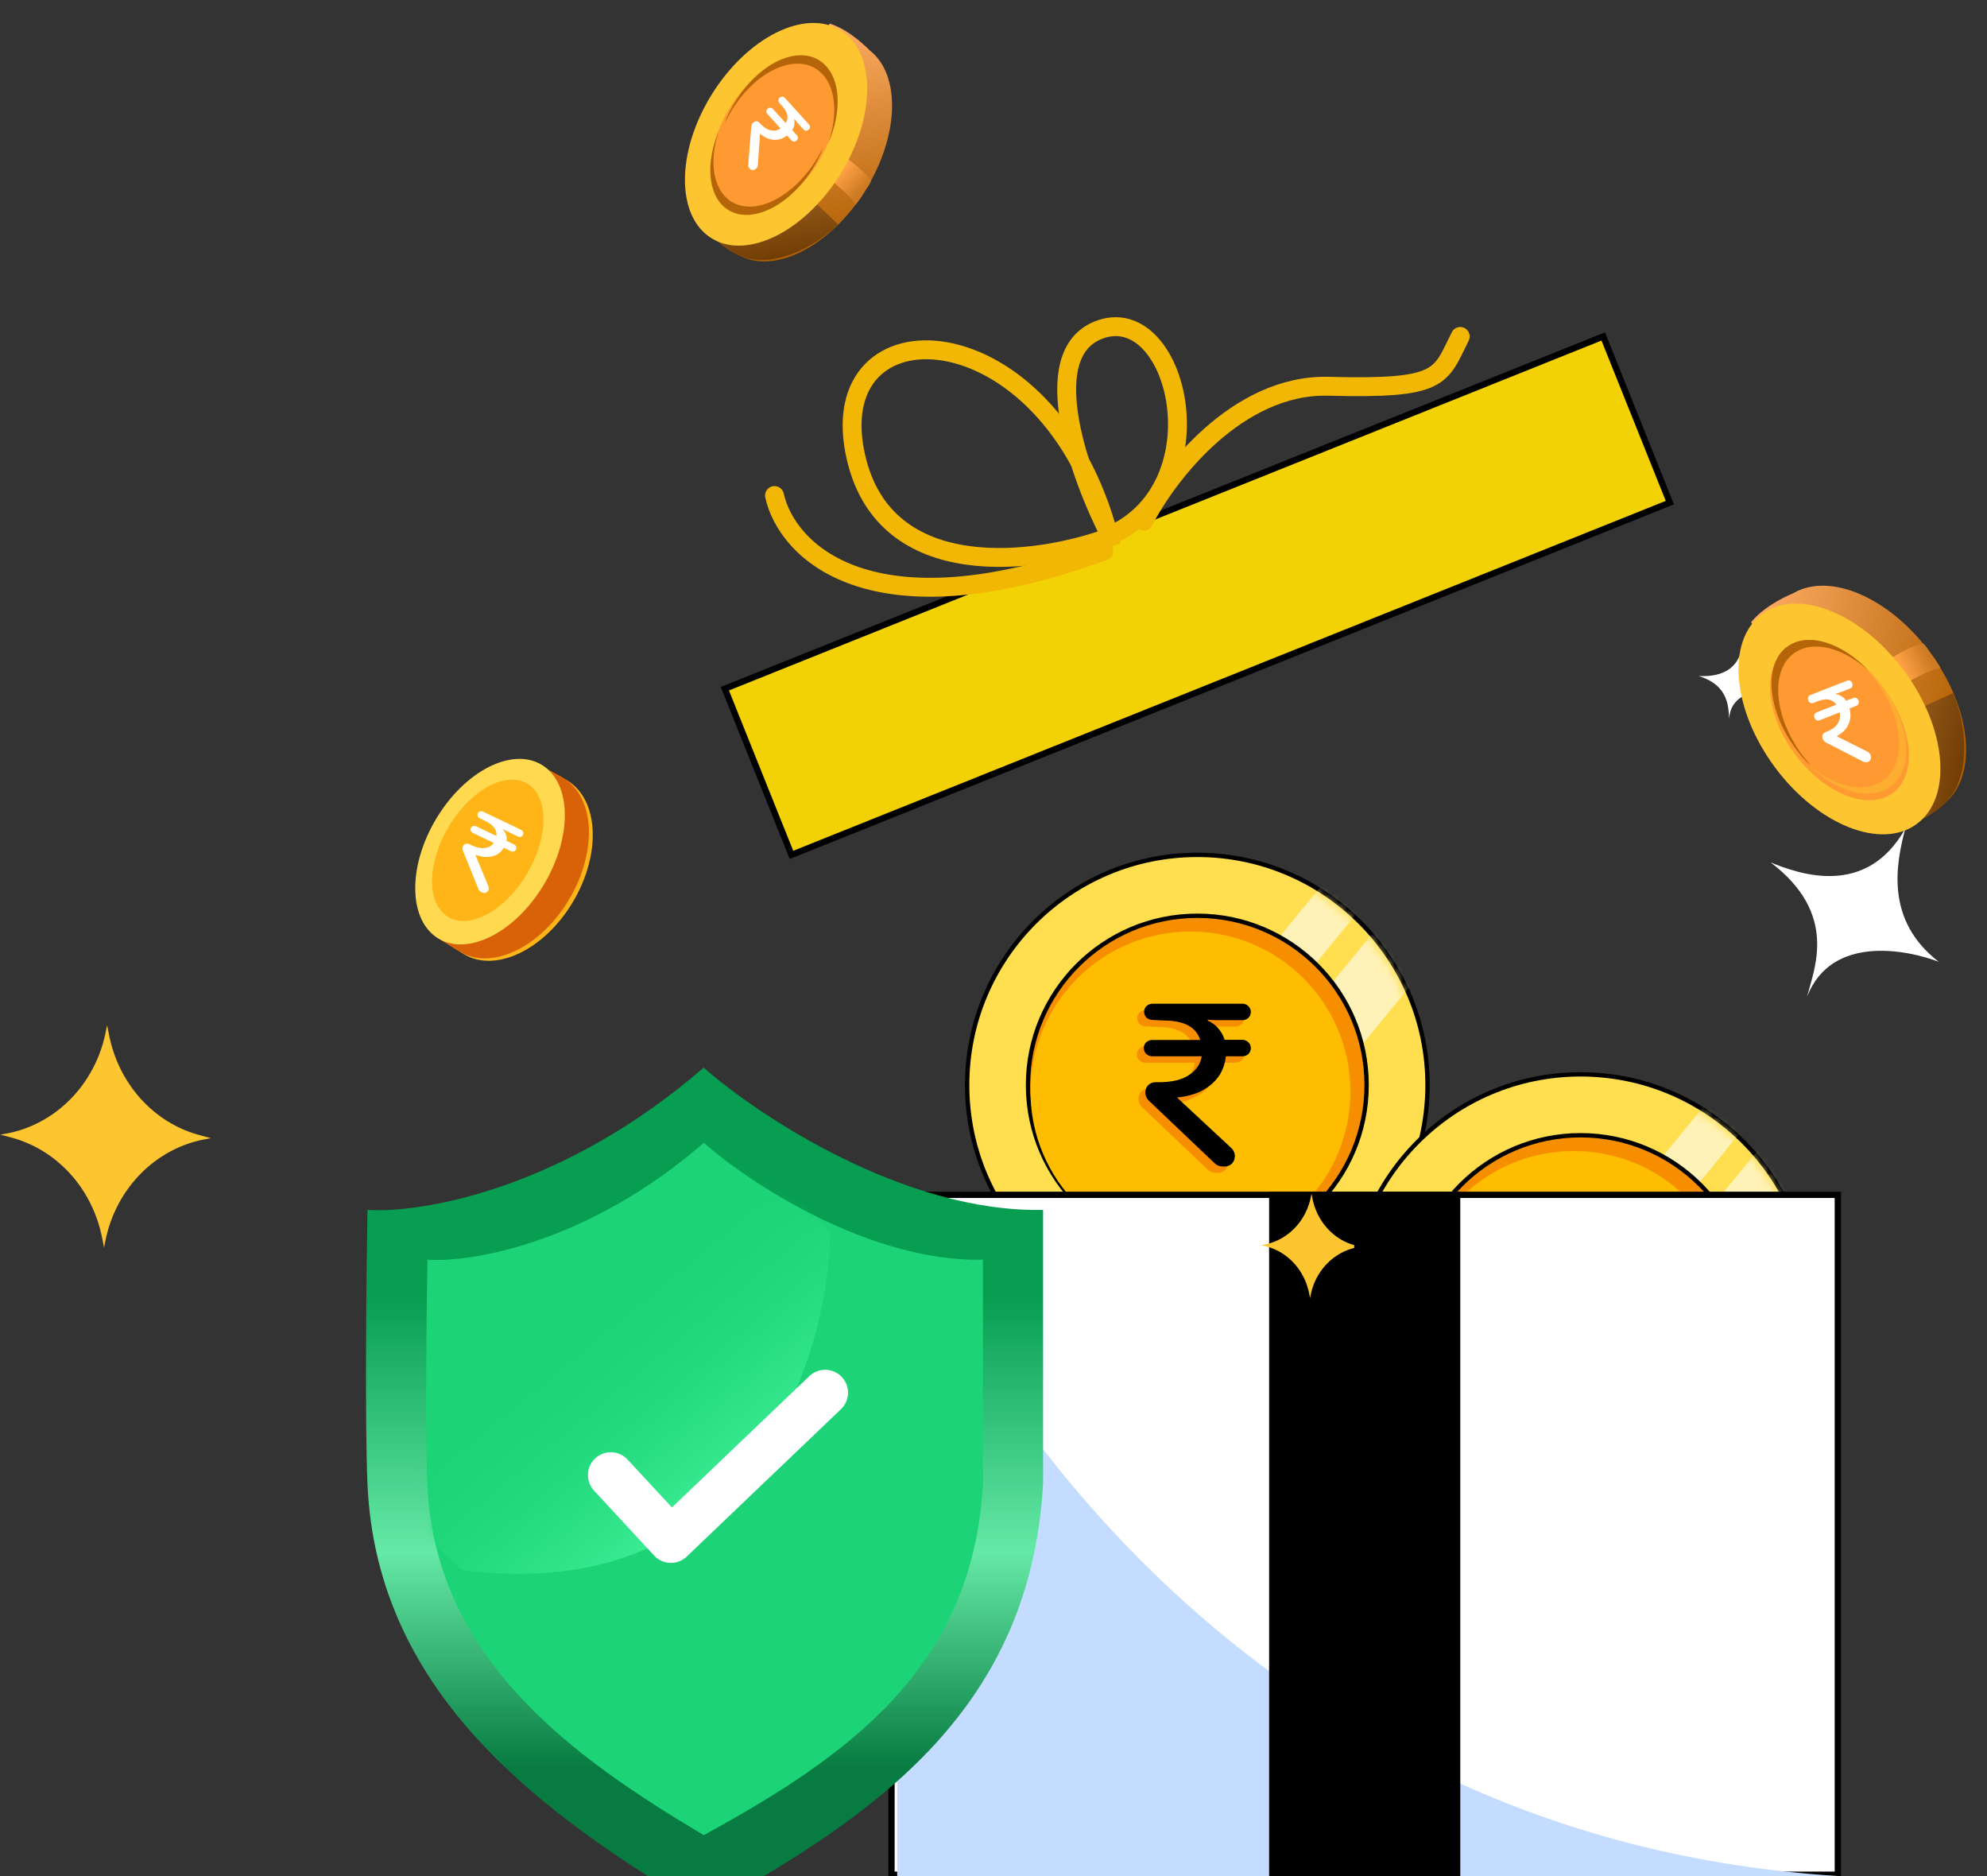 <svg width="250" height="236" viewBox="0 0 250 236" fill="none" xmlns="http://www.w3.org/2000/svg">
<rect x="0" y="0" width="250" height="236" fill="#333333" stroke="none"/>
<path d="M239.711 104.257C234.787 112.967 226.405 109.964 222.786 108.499C231.327 114.981 228.248 121.862 227.369 125.368C230.424 117.556 239.89 119.46 243.921 120.988C237.184 115.771 238.529 108.769 239.711 104.257Z" fill="white"/>
<path d="M219.199 81.316C218.589 85.064 215.211 85.094 213.73 85.048C217.622 86.235 217.429 89.089 217.576 90.452C217.638 87.27 221.258 86.706 222.894 86.721C219.811 85.748 219.371 83.078 219.199 81.316Z" fill="white"/>
<circle cx="150.646" cy="136.505" r="28.961" fill="#FFDF50" stroke="black" stroke-width="0.545"/>
<mask id="mask0_688_6143" style="mask-type:alpha" maskUnits="userSpaceOnUse" x="122" y="108" width="58" height="57">
<circle cx="150.644" cy="136.505" r="28.42" fill="#FFDF50"/>
</mask>
<g mask="url(#mask0_688_6143)">
<rect x="168.21" y="109.047" width="5.64" height="66.125" transform="rotate(39.312 168.21 109.047)" fill="#FFF2B8"/>
<rect x="175.239" y="114.303" width="7.855" height="66.125" transform="rotate(39.312 175.239 114.303)" fill="#FFF2B8"/>
</g>
<circle cx="150.643" cy="136.504" r="21.302" fill="#F78E00" stroke="black" stroke-width="0.545"/>
<circle cx="149.78" cy="137.311" r="20.126" fill="#FEBD00"/>
<path d="M144.255 129.117C144.092 129.13 143.927 129.107 143.773 129.052C143.618 128.997 143.477 128.911 143.358 128.798C143.181 128.597 143.084 128.338 143.086 128.07C143.085 127.817 143.182 127.573 143.358 127.391C143.476 127.276 143.617 127.189 143.772 127.134C143.927 127.079 144.092 127.057 144.255 127.071H155.347C155.507 127.055 155.668 127.076 155.819 127.131C155.97 127.186 156.106 127.275 156.217 127.391C156.409 127.584 156.517 127.846 156.517 128.118C156.517 128.39 156.409 128.652 156.217 128.845C156.101 128.953 155.963 129.034 155.813 129.085C155.664 129.135 155.505 129.153 155.347 129.138H153.73C153.05 129.138 152.438 129.138 151.963 129.138C151.672 129.133 151.381 129.112 151.093 129.076V129.192C151.556 129.401 151.974 129.699 152.323 130.069C152.735 130.508 153.042 131.036 153.22 131.612H155.347C155.507 131.597 155.668 131.618 155.818 131.674C155.969 131.729 156.105 131.817 156.217 131.931C156.407 132.126 156.514 132.387 156.516 132.659C156.514 132.933 156.407 133.196 156.217 133.393C156.1 133.499 155.962 133.579 155.813 133.63C155.663 133.68 155.505 133.699 155.347 133.685H153.369C153.293 134.497 153.037 135.281 152.622 135.983C152.237 136.589 151.736 137.114 151.147 137.526C150.575 137.94 149.939 138.256 149.264 138.464C148.601 138.671 147.917 138.808 147.225 138.872L154.022 145.193C154.17 145.325 154.29 145.486 154.373 145.666C154.456 145.846 154.501 146.041 154.504 146.24C154.509 146.587 154.38 146.923 154.144 147.178C154.014 147.306 153.858 147.405 153.688 147.47C153.517 147.534 153.334 147.562 153.152 147.552C152.923 147.553 152.694 147.526 152.472 147.47C152.235 147.364 152.021 147.215 151.84 147.028L143.868 139.449C143.674 139.287 143.511 139.091 143.385 138.872C143.291 138.669 143.24 138.449 143.236 138.226C143.233 138.056 143.265 137.887 143.329 137.73C143.393 137.573 143.488 137.43 143.609 137.311C143.729 137.192 143.873 137.098 144.031 137.035C144.189 136.973 144.357 136.943 144.527 136.948H144.915C145.527 136.95 146.139 136.9 146.743 136.798C147.318 136.699 147.875 136.513 148.394 136.248C148.875 135.992 149.302 135.646 149.652 135.228C150.016 134.786 150.252 134.252 150.331 133.685H144.214C144.05 133.698 143.885 133.676 143.73 133.62C143.576 133.563 143.435 133.474 143.317 133.359C143.139 133.159 143.042 132.899 143.045 132.632C143.045 132.378 143.143 132.135 143.317 131.952C143.436 131.839 143.578 131.752 143.732 131.697C143.887 131.642 144.051 131.62 144.214 131.632H150.148C149.631 130.001 148.102 129.185 145.56 129.185L144.255 129.117Z" fill="#F78E00"/>
<path d="M145.119 128.312C144.956 128.325 144.791 128.303 144.637 128.248C144.482 128.192 144.341 128.106 144.222 127.993C144.045 127.792 143.948 127.533 143.95 127.266C143.949 127.012 144.046 126.768 144.222 126.586C144.34 126.471 144.481 126.384 144.636 126.329C144.791 126.274 144.955 126.252 145.119 126.266H156.211C156.371 126.25 156.532 126.271 156.683 126.326C156.833 126.381 156.97 126.47 157.081 126.586C157.273 126.779 157.38 127.041 157.38 127.313C157.38 127.586 157.273 127.847 157.081 128.04C156.965 128.148 156.827 128.229 156.677 128.28C156.527 128.33 156.368 128.348 156.211 128.333H154.593C153.914 128.333 153.302 128.333 152.826 128.333C152.535 128.328 152.245 128.307 151.956 128.272V128.387C152.42 128.596 152.838 128.894 153.187 129.264C153.599 129.704 153.906 130.231 154.084 130.807H156.211C156.371 130.792 156.531 130.813 156.682 130.869C156.832 130.924 156.969 131.012 157.081 131.126C157.271 131.321 157.378 131.582 157.38 131.854C157.378 132.128 157.271 132.391 157.081 132.588C156.964 132.694 156.826 132.774 156.676 132.825C156.527 132.875 156.368 132.894 156.211 132.88H154.233C154.156 133.692 153.901 134.476 153.486 135.178C153.101 135.784 152.599 136.309 152.011 136.721C151.439 137.135 150.803 137.452 150.128 137.659C149.465 137.866 148.781 138.003 148.089 138.067L154.886 144.388C155.034 144.52 155.154 144.681 155.237 144.861C155.32 145.041 155.365 145.237 155.368 145.435C155.372 145.782 155.243 146.118 155.008 146.373C154.878 146.501 154.722 146.6 154.551 146.665C154.38 146.729 154.198 146.757 154.016 146.747C153.787 146.748 153.558 146.721 153.336 146.665C153.099 146.56 152.885 146.41 152.704 146.223L144.732 138.644C144.538 138.482 144.374 138.286 144.249 138.067C144.155 137.864 144.104 137.644 144.1 137.421C144.097 137.251 144.128 137.083 144.192 136.925C144.256 136.768 144.352 136.625 144.472 136.506C144.593 136.387 144.737 136.293 144.894 136.231C145.052 136.168 145.221 136.138 145.391 136.143H145.778C146.391 136.145 147.002 136.095 147.607 135.993C148.182 135.894 148.738 135.708 149.258 135.443C149.739 135.187 150.166 134.841 150.515 134.423C150.88 133.982 151.116 133.447 151.195 132.88H145.078C144.914 132.893 144.749 132.871 144.594 132.815C144.439 132.758 144.299 132.669 144.181 132.554C144.003 132.354 143.906 132.094 143.909 131.827C143.909 131.574 144.007 131.33 144.181 131.147C144.3 131.034 144.441 130.947 144.596 130.892C144.75 130.837 144.915 130.815 145.078 130.827H151.012C150.495 129.196 148.966 128.38 146.424 128.38L145.119 128.312Z" fill="black"/>
<circle cx="198.868" cy="164.114" r="28.961" fill="#FFDF50" stroke="black" stroke-width="0.545"/>
<mask id="mask1_688_6143" style="mask-type:alpha" maskUnits="userSpaceOnUse" x="170" y="135" width="58" height="58">
<circle cx="198.866" cy="164.114" r="28.42" fill="#FFDF50"/>
</mask>
<g mask="url(#mask1_688_6143)">
<rect x="216.433" y="136.656" width="5.64" height="66.125" transform="rotate(39.312 216.433 136.656)" fill="#FFF2B8"/>
<rect x="223.461" y="141.912" width="7.855" height="66.125" transform="rotate(39.312 223.461 141.912)" fill="#FFF2B8"/>
</g>
<circle cx="198.866" cy="164.116" r="21.302" fill="#F78E00" stroke="black" stroke-width="0.545"/>
<circle cx="198.003" cy="164.92" r="20.126" fill="#FEBD00"/>
<path d="M192.478 156.726C192.314 156.739 192.15 156.717 191.996 156.662C191.841 156.607 191.7 156.52 191.581 156.407C191.404 156.206 191.307 155.947 191.309 155.68C191.308 155.426 191.405 155.182 191.581 155C191.699 154.886 191.84 154.798 191.995 154.743C192.149 154.688 192.314 154.666 192.478 154.68H203.57C203.73 154.664 203.891 154.685 204.042 154.74C204.192 154.795 204.328 154.884 204.44 155C204.632 155.193 204.739 155.455 204.739 155.727C204.739 156 204.632 156.261 204.44 156.455C204.324 156.562 204.186 156.643 204.036 156.694C203.886 156.744 203.727 156.762 203.57 156.747H201.952C201.273 156.747 200.661 156.747 200.185 156.747C199.894 156.742 199.604 156.721 199.315 156.686V156.801C199.779 157.011 200.196 157.308 200.545 157.678C200.958 158.118 201.265 158.645 201.443 159.221H203.57C203.729 159.206 203.89 159.228 204.041 159.283C204.191 159.338 204.328 159.426 204.44 159.541C204.63 159.735 204.737 159.996 204.739 160.268C204.737 160.542 204.63 160.805 204.44 161.002C204.323 161.108 204.185 161.188 204.035 161.239C203.886 161.289 203.727 161.308 203.57 161.294H201.592C201.515 162.106 201.26 162.89 200.844 163.592C200.46 164.198 199.958 164.723 199.37 165.135C198.798 165.549 198.162 165.866 197.487 166.073C196.824 166.28 196.14 166.417 195.448 166.481L202.245 172.802C202.393 172.934 202.513 173.095 202.596 173.275C202.679 173.455 202.723 173.651 202.727 173.849C202.731 174.196 202.602 174.532 202.367 174.787C202.237 174.915 202.081 175.014 201.91 175.079C201.739 175.143 201.557 175.171 201.375 175.161C201.146 175.162 200.917 175.135 200.695 175.079C200.458 174.974 200.244 174.824 200.063 174.638L192.091 167.058C191.897 166.896 191.733 166.7 191.608 166.481C191.514 166.278 191.463 166.058 191.458 165.835C191.456 165.665 191.487 165.497 191.551 165.339C191.615 165.182 191.711 165.04 191.831 164.92C191.952 164.801 192.096 164.707 192.253 164.645C192.411 164.582 192.58 164.552 192.75 164.557H193.137C193.75 164.559 194.361 164.509 194.965 164.407C195.54 164.308 196.097 164.122 196.617 163.857C197.098 163.601 197.525 163.255 197.874 162.837C198.239 162.396 198.474 161.862 198.554 161.294H192.437C192.273 161.307 192.108 161.285 191.953 161.229C191.798 161.172 191.657 161.084 191.54 160.968C191.362 160.768 191.265 160.509 191.268 160.241C191.268 159.988 191.365 159.744 191.54 159.561C191.659 159.448 191.8 159.361 191.955 159.306C192.109 159.251 192.274 159.229 192.437 159.241H198.371C197.854 157.61 196.325 156.794 193.783 156.794L192.478 156.726Z" fill="#F78E00"/>
<path d="M193.342 155.921C193.178 155.934 193.014 155.912 192.859 155.857C192.705 155.802 192.564 155.715 192.445 155.602C192.268 155.401 192.171 155.142 192.173 154.875C192.171 154.621 192.269 154.377 192.445 154.195C192.563 154.081 192.704 153.993 192.858 153.938C193.013 153.883 193.178 153.861 193.342 153.875H204.434C204.593 153.859 204.755 153.88 204.905 153.935C205.056 153.99 205.192 154.079 205.304 154.195C205.495 154.388 205.603 154.65 205.603 154.922C205.603 155.195 205.495 155.456 205.304 155.65C205.187 155.757 205.05 155.838 204.9 155.889C204.75 155.939 204.591 155.957 204.434 155.942H202.816C202.136 155.942 201.525 155.942 201.049 155.942C200.758 155.937 200.468 155.916 200.179 155.881V155.996C200.642 156.206 201.06 156.503 201.409 156.873C201.821 157.313 202.128 157.84 202.306 158.416H204.434C204.593 158.402 204.754 158.423 204.905 158.478C205.055 158.533 205.191 158.621 205.304 158.736C205.493 158.93 205.601 159.191 205.603 159.463C205.601 159.737 205.494 160 205.304 160.197C205.186 160.303 205.049 160.384 204.899 160.434C204.749 160.484 204.591 160.503 204.434 160.489H202.456C202.379 161.301 202.124 162.086 201.708 162.787C201.323 163.394 200.822 163.918 200.233 164.33C199.662 164.744 199.026 165.061 198.351 165.268C197.687 165.475 197.004 165.612 196.312 165.676L203.108 171.997C203.257 172.129 203.376 172.29 203.459 172.47C203.542 172.65 203.587 172.846 203.591 173.044C203.595 173.391 203.466 173.727 203.231 173.982C203.1 174.11 202.945 174.209 202.774 174.274C202.603 174.338 202.421 174.366 202.238 174.356C202.009 174.358 201.781 174.33 201.559 174.274C201.322 174.169 201.107 174.019 200.927 173.833L192.954 166.253C192.76 166.091 192.597 165.895 192.472 165.676C192.377 165.473 192.326 165.253 192.322 165.03C192.319 164.86 192.351 164.692 192.415 164.534C192.479 164.377 192.574 164.235 192.695 164.115C192.816 163.996 192.959 163.902 193.117 163.84C193.275 163.777 193.444 163.747 193.614 163.752H194.001C194.614 163.754 195.225 163.704 195.829 163.603C196.404 163.503 196.961 163.317 197.481 163.052C197.962 162.796 198.389 162.45 198.738 162.032C199.103 161.591 199.338 161.057 199.418 160.489H193.301C193.137 160.502 192.972 160.48 192.817 160.424C192.662 160.368 192.521 160.279 192.404 160.163C192.226 159.963 192.129 159.704 192.132 159.436C192.132 159.183 192.229 158.939 192.404 158.756C192.523 158.643 192.664 158.556 192.819 158.501C192.973 158.446 193.137 158.424 193.301 158.437H199.234C198.718 156.805 197.189 155.989 194.647 155.989L193.342 155.921Z" fill="black"/>
<rect x="112.165" y="150.309" width="119.068" height="85.533" fill="white" stroke="black" stroke-width="0.792"/>
<path d="M231.184 235.997C159.904 231.584 122.618 176.931 112.885 150.156V235.997H231.184Z" fill="#C3DCFF"/>
<rect x="160.072" y="150.309" width="23.262" height="85.533" fill="black" stroke="black" stroke-width="0.792"/>
<rect x="91.2" y="86.639" width="119.068" height="22.522" transform="rotate(-21.849 91.2 86.639)" fill="#F2D205" stroke="black" stroke-width="0.792"/>
<path d="M139.562 67.613C130.495 70.937 111.431 73.587 107.711 57.592C103.06 37.598 131.992 38.637 139.562 67.613Z" stroke="#F2B705" stroke-width="2.376" stroke-linecap="round"/>
<path d="M139.693 67.371C135.906 60.049 130.308 44.628 138.205 41.524C148.077 37.644 153.818 61.075 139.693 67.371Z" stroke="#F2B705" stroke-width="2.376" stroke-linecap="round"/>
<path d="M143.914 65.548C146.863 59.773 155.636 48.297 167.137 48.592C181.512 48.961 181.144 47.486 183.724 42.326" stroke="#F2B705" stroke-width="2.376" stroke-linecap="round"/>
<path d="M97.446 62.338C98.951 69.179 109.348 80.15 138.898 69.315" stroke="#F2B705" stroke-width="2.376" stroke-linecap="round"/>
<g clip-path="url(#clip0_688_6143)">
<path d="M165.012 150.181L164.96 150.422C164.37 153.705 161.849 156.214 158.71 156.628L159.324 156.794C162.063 157.511 164.156 159.824 164.724 162.752L164.83 163.29L164.934 162.77C165.577 159.784 167.853 157.48 170.711 156.918L171.132 156.842L170.518 156.677C167.744 155.96 165.633 153.591 165.1 150.626L165.012 150.181Z" fill="#FDC530"/>
<path d="M88.528 134.311C70.772 149.699 52.934 152.652 46.234 152.204C46.094 160.405 45.899 178.776 46.234 186.648C47.374 213.452 68.758 228.557 88.528 240.328C110.536 228.25 129.659 214.796 131.24 186.648V152.204C113.82 152.562 95.507 140.425 88.528 134.311Z" fill="url(#paint0_linear_688_6143)"/>
<path d="M88.55 143.777C73.951 156.418 59.284 158.843 53.775 158.475C53.66 165.212 53.499 180.302 53.775 186.769C54.712 208.786 72.295 221.193 88.55 230.862C106.646 220.941 122.369 209.89 123.669 186.769V158.475C109.346 158.769 94.288 148.799 88.55 143.777Z" fill="#1CD477"/>
<mask id="mask2_688_6143" style="mask-type:alpha" maskUnits="userSpaceOnUse" x="53" y="143" width="71" height="90">
<path d="M88.549 143.777C73.95 156.692 59.283 159.17 53.774 158.794C53.659 165.677 53.498 181.095 53.774 187.703C54.712 210.199 72.294 222.876 88.549 232.755C106.645 222.618 122.368 211.327 123.668 187.703V158.794C109.345 159.095 94.287 148.908 88.549 143.777Z" fill="#1CD477"/>
</mask>
<g mask="url(#mask2_688_6143)">
<path d="M58.109 197.509C94.514 202.228 104.177 171.104 104.458 154.952L89.71 140.625L66.957 152.424L50.524 157.058V190.346L58.109 197.509Z" fill="url(#paint1_linear_688_6143)"/>
</g>
<path d="M76.852 185.568L84.415 193.736L103.819 175.196" stroke="white" stroke-width="5.756" stroke-linecap="round" stroke-linejoin="round"/>
</g>
<path d="M13.479 128.968L13.368 129.482C12.11 136.488 6.73 141.842 0.03 142.727L1.342 143.08C7.186 144.611 11.652 149.547 12.864 155.796L13.092 156.943L13.314 155.834C14.685 149.461 19.542 144.544 25.642 143.344L26.54 143.184L25.229 142.83C19.31 141.3 14.806 136.245 13.668 129.917L13.479 128.968Z" fill="#FDC530"/>
<path d="M242.815 82.055C237.683 75.124 230.178 71.951 225.641 74.621C225.641 74.621 222.187 75.972 220.31 78.279L222.208 80.816C221.87 84.755 223.416 89.718 226.714 94.173C230.053 98.682 234.416 101.62 238.306 102.361L239.584 104.07C239.584 104.07 242.8 102.943 244.828 100.912C248.864 97.372 248.016 89.08 242.812 82.052L242.815 82.055Z" fill="url(#paint2_linear_688_6143)"/>
<path d="M241.36 89.183C243.373 97.895 215.25 78.687 226.714 94.174C230.053 98.683 234.416 101.62 238.307 102.361L239.584 104.07C239.584 104.07 242.8 102.944 244.829 100.913C248.217 97.52 247.315 90.771 245.727 87.198L241.36 89.183Z" fill="url(#paint3_linear_688_6143)"/>
<path d="M242.816 82.055C242.814 82.048 242.155 80.956 241.916 80.955C240.284 81.075 235.406 84.416 235.406 84.416L237.391 87.592C241.826 84.342 244.14 84.019 244.14 84.019C244.14 84.019 243.743 83.225 242.814 82.052L242.816 82.055Z" fill="url(#paint4_linear_688_6143)"/>
<path d="M241.212 103.615C245.692 100.256 244.949 91.635 239.551 84.362C234.154 77.089 226.143 73.916 221.662 77.276C217.179 80.635 217.925 89.256 223.322 96.532C228.72 103.804 236.731 106.977 241.212 103.618V103.615Z" fill="#FDC530"/>
<path d="M238.155 99.755C241.235 97.458 240.724 91.562 237.014 86.588C233.303 81.614 227.796 79.445 224.716 81.742C221.634 84.039 222.147 89.935 225.858 94.911C229.568 99.884 235.075 102.054 238.155 99.757V99.755Z" fill="#FF9A32"/>
<path d="M235.382 84.602C235.182 84.424 234.986 84.252 234.781 84.081C235.157 84.49 235.52 84.922 235.867 85.374C239.5 90.204 240 95.927 236.986 98.157C234.682 99.861 230.993 99.038 227.756 96.389C227.657 96.305 227.552 96.22 227.452 96.129C227.644 96.32 227.836 96.501 228.03 96.68C231.397 99.725 235.412 100.775 237.86 98.964C240.874 96.737 240.371 91.012 236.738 86.181C236.317 85.629 235.862 85.103 235.379 84.602H235.382Z" fill="#FDAE30"/>
<path d="M224.824 81.383H224.809C221.864 83.61 222.351 89.317 225.9 94.132C226.306 94.697 226.745 95.236 227.215 95.747C227.312 95.836 227.407 95.921 227.501 96.007C227.601 96.097 227.701 96.181 227.798 96.268C227.432 95.859 227.08 95.43 226.74 94.978C223.194 90.16 222.707 84.453 225.652 82.226C227.905 80.525 231.509 81.344 234.667 83.988C234.866 84.152 235.06 84.323 235.252 84.507C231.811 80.823 227.417 79.424 224.822 81.385L224.824 81.383Z" fill="#B66408"/>
<path d="M228.167 88.417C228.001 88.482 227.858 88.478 227.74 88.405C227.63 88.333 227.549 88.229 227.505 88.099C227.457 87.969 227.453 87.842 227.494 87.719C227.538 87.585 227.644 87.486 227.81 87.42L232.382 85.634C232.548 85.569 232.684 85.573 232.798 85.65C232.92 85.719 233 85.822 233.048 85.953C233.096 86.083 233.096 86.217 233.048 86.351C233.008 86.474 232.905 86.566 232.739 86.631L232.07 86.891C231.783 87.003 231.536 87.095 231.334 87.164C231.132 87.233 231.01 87.267 230.966 87.275L230.988 87.332C231.191 87.348 231.411 87.424 231.647 87.555C231.882 87.685 232.096 87.888 232.287 88.152L233.166 87.811C233.332 87.746 233.468 87.75 233.582 87.827C233.703 87.896 233.784 87.999 233.832 88.129C233.88 88.26 233.88 88.394 233.832 88.528C233.791 88.651 233.688 88.743 233.523 88.808L232.706 89.126C232.82 89.574 232.85 89.984 232.798 90.356C232.739 90.72 232.629 91.046 232.46 91.337C232.302 91.625 232.096 91.874 231.845 92.092C231.603 92.303 231.349 92.48 231.088 92.614L234.976 94.568C235.163 94.668 235.289 94.81 235.355 94.998C235.417 95.174 235.421 95.343 235.369 95.504C235.314 95.664 235.2 95.779 235.027 95.845C234.939 95.879 234.84 95.902 234.74 95.91C234.645 95.906 234.531 95.868 234.406 95.802L229.804 93.438C229.679 93.38 229.579 93.311 229.506 93.234C229.429 93.146 229.37 93.054 229.333 92.951C229.27 92.775 229.267 92.61 229.326 92.457C229.381 92.296 229.487 92.184 229.642 92.123L229.804 92.062C230.058 91.962 230.3 91.84 230.532 91.698C230.768 91.54 230.963 91.364 231.117 91.165C231.275 90.954 231.389 90.72 231.459 90.471C231.529 90.218 231.529 89.935 231.463 89.62L228.954 90.602C228.788 90.667 228.649 90.663 228.527 90.59C228.417 90.517 228.336 90.414 228.288 90.283C228.24 90.153 228.24 90.027 228.281 89.904C228.325 89.77 228.432 89.67 228.597 89.605L231.043 88.647C230.547 87.945 229.774 87.796 228.73 88.206L228.174 88.425L228.167 88.417Z" fill="white"/>
<path d="M108.909 23.902C113.171 17.022 113.334 9.376 109.432 6.347C109.432 6.347 107.055 3.804 104.392 2.967L102.839 5.502C99.287 6.575 95.495 9.645 92.755 14.066C89.981 18.542 88.934 23.366 89.638 27.016L88.591 28.723C88.591 28.723 90.689 31.136 93.164 32.2C97.652 34.491 104.588 30.875 108.91 23.898L108.909 23.902Z" fill="url(#paint5_linear_688_6143)"/>
<path d="M102.192 25.104C95.293 29.882 102.284 -1.306 92.758 14.065C89.985 18.54 88.937 23.364 89.641 27.014L88.594 28.721C88.594 28.721 90.692 31.134 93.167 32.198C97.302 33.976 102.873 30.847 105.438 28.223L102.192 25.104Z" fill="url(#paint6_linear_688_6143)"/>
<path d="M108.908 23.904C108.913 23.899 109.637 22.946 109.555 22.737C108.884 21.356 104.278 18.262 104.278 18.262L102.197 21.094C106.57 23.834 107.654 25.74 107.654 25.74C107.654 25.74 108.209 25.118 108.91 23.901L108.908 23.904Z" fill="url(#paint7_linear_688_6143)"/>
<path d="M89.552 29.99C94.036 32.732 101.296 29.092 105.765 21.862C110.233 14.631 110.22 6.545 105.736 3.803C101.252 1.06 93.992 4.702 89.521 11.933C85.052 19.163 85.066 27.25 89.549 29.991L89.552 29.99Z" fill="#FDC530"/>
<path d="M91.856 25.985C94.928 27.874 99.892 25.383 102.942 20.421C105.991 15.46 105.972 9.905 102.9 8.016C99.828 6.126 94.864 8.619 91.813 13.581C88.764 18.542 88.782 24.097 91.855 25.986L91.856 25.985Z" fill="#FF9A32"/>
<path d="M103.294 19.27C103.381 19.035 103.462 18.804 103.54 18.566C103.314 19.035 103.063 19.502 102.789 19.961C99.838 24.805 95.022 27.227 92.031 25.372C89.746 23.954 89.183 20.453 90.37 16.711C90.409 16.595 90.446 16.474 90.492 16.355C90.391 16.589 90.299 16.819 90.211 17.05C88.724 21.043 89.202 24.909 91.63 26.414C94.619 28.27 99.436 25.845 102.388 21.001C102.723 20.442 103.024 19.863 103.293 19.268L103.294 19.27Z" fill="#B66408"/>
<path d="M103.103 7.613L103.097 7.599C100.091 5.697 95.29 8.12 92.374 13.013C92.028 13.578 91.717 14.164 91.441 14.768C91.398 14.887 91.359 15.002 91.317 15.118C91.275 15.239 91.238 15.359 91.197 15.477C91.422 15.004 91.668 14.535 91.94 14.07C94.86 9.178 99.66 6.755 102.667 8.657C104.964 10.112 105.552 13.669 104.387 17.454C104.316 17.691 104.237 17.927 104.146 18.165C106.115 13.762 105.748 9.287 103.1 7.611L103.103 7.613Z" fill="#B66408"/>
<path d="M98.069 12.958C97.96 12.838 97.914 12.715 97.934 12.591C97.956 12.473 98.013 12.371 98.105 12.291C98.195 12.208 98.297 12.164 98.411 12.158C98.535 12.152 98.653 12.21 98.762 12.33L101.77 15.641C101.879 15.761 101.922 15.878 101.898 16C101.883 16.126 101.825 16.228 101.735 16.311C101.645 16.395 101.535 16.438 101.41 16.441C101.296 16.446 101.186 16.389 101.076 16.269L100.637 15.784C100.449 15.576 100.29 15.396 100.165 15.246C100.04 15.096 99.971 15.004 99.95 14.969L99.91 15.007C99.966 15.184 99.979 15.397 99.952 15.639C99.925 15.882 99.832 16.13 99.68 16.378L100.257 17.016C100.366 17.136 100.409 17.253 100.385 17.375C100.37 17.5 100.313 17.603 100.222 17.686C100.132 17.769 100.022 17.813 99.897 17.816C99.783 17.821 99.673 17.763 99.564 17.643L99.027 17.052C98.699 17.295 98.374 17.453 98.053 17.53C97.736 17.598 97.432 17.61 97.137 17.561C96.849 17.52 96.575 17.425 96.312 17.284C96.058 17.145 95.828 16.987 95.63 16.808L95.35 20.753C95.332 20.945 95.258 21.097 95.128 21.215C95.005 21.325 94.868 21.383 94.719 21.392C94.569 21.397 94.436 21.337 94.325 21.211C94.267 21.147 94.214 21.07 94.174 20.988C94.145 20.906 94.138 20.796 94.149 20.669L94.522 15.983C94.526 15.858 94.549 15.751 94.587 15.664C94.633 15.569 94.688 15.489 94.76 15.424C94.883 15.314 95.016 15.257 95.161 15.257C95.312 15.252 95.439 15.306 95.541 15.418L95.646 15.536C95.813 15.72 95.996 15.886 96.19 16.038C96.398 16.187 96.608 16.295 96.823 16.362C97.049 16.428 97.279 16.449 97.506 16.428C97.736 16.405 97.968 16.313 98.202 16.154L96.551 14.338C96.442 14.218 96.397 14.098 96.416 13.971C96.438 13.854 96.495 13.751 96.585 13.668C96.675 13.585 96.779 13.544 96.893 13.538C97.017 13.532 97.135 13.591 97.244 13.71L98.855 15.481C99.26 14.83 99.121 14.124 98.432 13.368L98.065 12.967L98.069 12.958Z" fill="white"/>
<path d="M71.376 98.186C75.359 100.607 75.669 107.456 72.068 113.484C68.467 119.513 62.319 122.438 58.336 120.017C57.282 119.377 55.601 118.3 55.387 118.165C53.901 114.932 54.996 109.152 57.644 104.719C61.245 98.69 62.497 92.79 71.376 98.186Z" fill="#FFB517"/>
<path d="M70.89 97.882C74.874 100.302 75.183 107.152 71.582 113.18C67.981 119.209 61.833 122.134 57.85 119.713C56.795 119.072 55.115 117.995 54.901 117.861C53.415 114.627 54.51 108.848 57.158 104.415C60.759 98.386 62.011 92.486 70.89 97.882Z" fill="#D96108"/>
<path d="M68.175 96.223C71.922 98.5 72.04 105.233 68.439 111.261C64.838 117.29 58.882 120.331 55.135 118.054C51.388 115.777 51.27 109.044 54.871 103.016C58.472 96.987 64.428 93.946 68.175 96.223Z" fill="#FFDA50"/>
<path d="M66.373 98.598C69.089 100.248 69.051 105.335 66.289 109.959C63.526 114.584 59.086 116.995 56.37 115.344C53.654 113.694 53.692 108.607 56.454 103.983C59.216 99.358 63.657 96.948 66.373 98.598Z" fill="#FFB517"/>
<path d="M60.422 102.968C60.253 102.888 60.148 102.784 60.105 102.656C60.07 102.533 60.079 102.416 60.132 102.305C60.185 102.194 60.268 102.117 60.382 102.074C60.508 102.028 60.655 102.045 60.824 102.125L65.509 104.366C65.678 104.447 65.779 104.549 65.814 104.672C65.857 104.8 65.852 104.919 65.799 105.03C65.746 105.141 65.657 105.219 65.531 105.266C65.418 105.309 65.276 105.29 65.107 105.209L64.424 104.882C64.128 104.741 63.881 104.618 63.682 104.513C63.483 104.408 63.365 104.342 63.326 104.314L63.304 104.361C63.447 104.517 63.563 104.719 63.653 104.966C63.743 105.213 63.77 105.483 63.733 105.777L64.632 106.207C64.801 106.287 64.903 106.39 64.938 106.513C64.98 106.64 64.975 106.76 64.923 106.87C64.87 106.981 64.781 107.06 64.655 107.107C64.541 107.15 64.4 107.131 64.231 107.05L63.395 106.65C63.18 106.994 62.925 107.256 62.632 107.437C62.343 107.609 62.036 107.72 61.712 107.769C61.396 107.823 61.07 107.822 60.733 107.768C60.405 107.718 60.095 107.638 59.806 107.528L61.44 111.474C61.515 111.665 61.515 111.84 61.439 111.998C61.368 112.149 61.257 112.251 61.106 112.306C60.956 112.36 60.792 112.345 60.615 112.26C60.522 112.216 60.435 112.159 60.353 112.091C60.284 112.019 60.224 111.917 60.172 111.786L58.274 107.088C58.219 106.964 58.189 106.852 58.185 106.753C58.184 106.646 58.204 106.549 58.246 106.462C58.317 106.311 58.426 106.213 58.573 106.166C58.723 106.112 58.879 106.123 59.039 106.2L59.204 106.278C59.465 106.403 59.732 106.507 60.004 106.588C60.289 106.666 60.557 106.702 60.808 106.696C61.072 106.686 61.315 106.632 61.538 106.535C61.761 106.437 61.953 106.272 62.116 106.038L59.546 104.809C59.377 104.728 59.271 104.624 59.228 104.497C59.194 104.373 59.203 104.256 59.255 104.145C59.308 104.035 59.392 103.958 59.505 103.915C59.631 103.868 59.778 103.885 59.947 103.966L62.455 105.165C62.552 104.395 62.064 103.754 60.992 103.241L60.422 102.968Z" fill="white"/>
<defs>
<linearGradient id="paint0_linear_688_6143" x1="88.761" y1="163.388" x2="88.761" y2="222.435" gradientUnits="userSpaceOnUse">
<stop stop-color="#079E52"/>
<stop offset="0.54" stop-color="#65E9A6"/>
<stop offset="1" stop-color="#077B41"/>
</linearGradient>
<linearGradient id="paint1_linear_688_6143" x1="103.194" y1="185.289" x2="81.283" y2="158.744" gradientUnits="userSpaceOnUse">
<stop stop-color="#49F7A0"/>
<stop offset="1" stop-color="#1CD477" stop-opacity="0"/>
</linearGradient>
<linearGradient id="paint2_linear_688_6143" x1="218.818" y1="85.575" x2="248.187" y2="91.586" gradientUnits="userSpaceOnUse">
<stop stop-color="#FFAD65"/>
<stop offset="1" stop-color="#B05E00"/>
</linearGradient>
<linearGradient id="paint3_linear_688_6143" x1="218.818" y1="85.578" x2="248.188" y2="91.589" gradientUnits="userSpaceOnUse">
<stop stop-color="#FFAD65"/>
<stop offset="1" stop-color="#703D02"/>
</linearGradient>
<linearGradient id="paint4_linear_688_6143" x1="242.552" y1="82.431" x2="239.376" y2="84.019" gradientUnits="userSpaceOnUse">
<stop stop-color="#CC7A23"/>
<stop offset="1" stop-color="#FDA144"/>
</linearGradient>
<linearGradient id="paint5_linear_688_6143" x1="97.513" y1="4.198" x2="102.462" y2="31.893" gradientUnits="userSpaceOnUse">
<stop stop-color="#FFAD65"/>
<stop offset="1" stop-color="#B05E00"/>
</linearGradient>
<linearGradient id="paint6_linear_688_6143" x1="97.513" y1="4.197" x2="102.463" y2="31.892" gradientUnits="userSpaceOnUse">
<stop stop-color="#FFAD65"/>
<stop offset="1" stop-color="#703D02"/>
</linearGradient>
<linearGradient id="paint7_linear_688_6143" x1="108.488" y1="23.804" x2="106.001" y2="21.585" gradientUnits="userSpaceOnUse">
<stop stop-color="#CC7A23"/>
<stop offset="1" stop-color="#FDA144"/>
</linearGradient>
<clipPath id="clip0_688_6143">
<rect width="138.149" height="138.149" fill="white" transform="translate(32.233 122.032)"/>
</clipPath>
</defs>
</svg>
